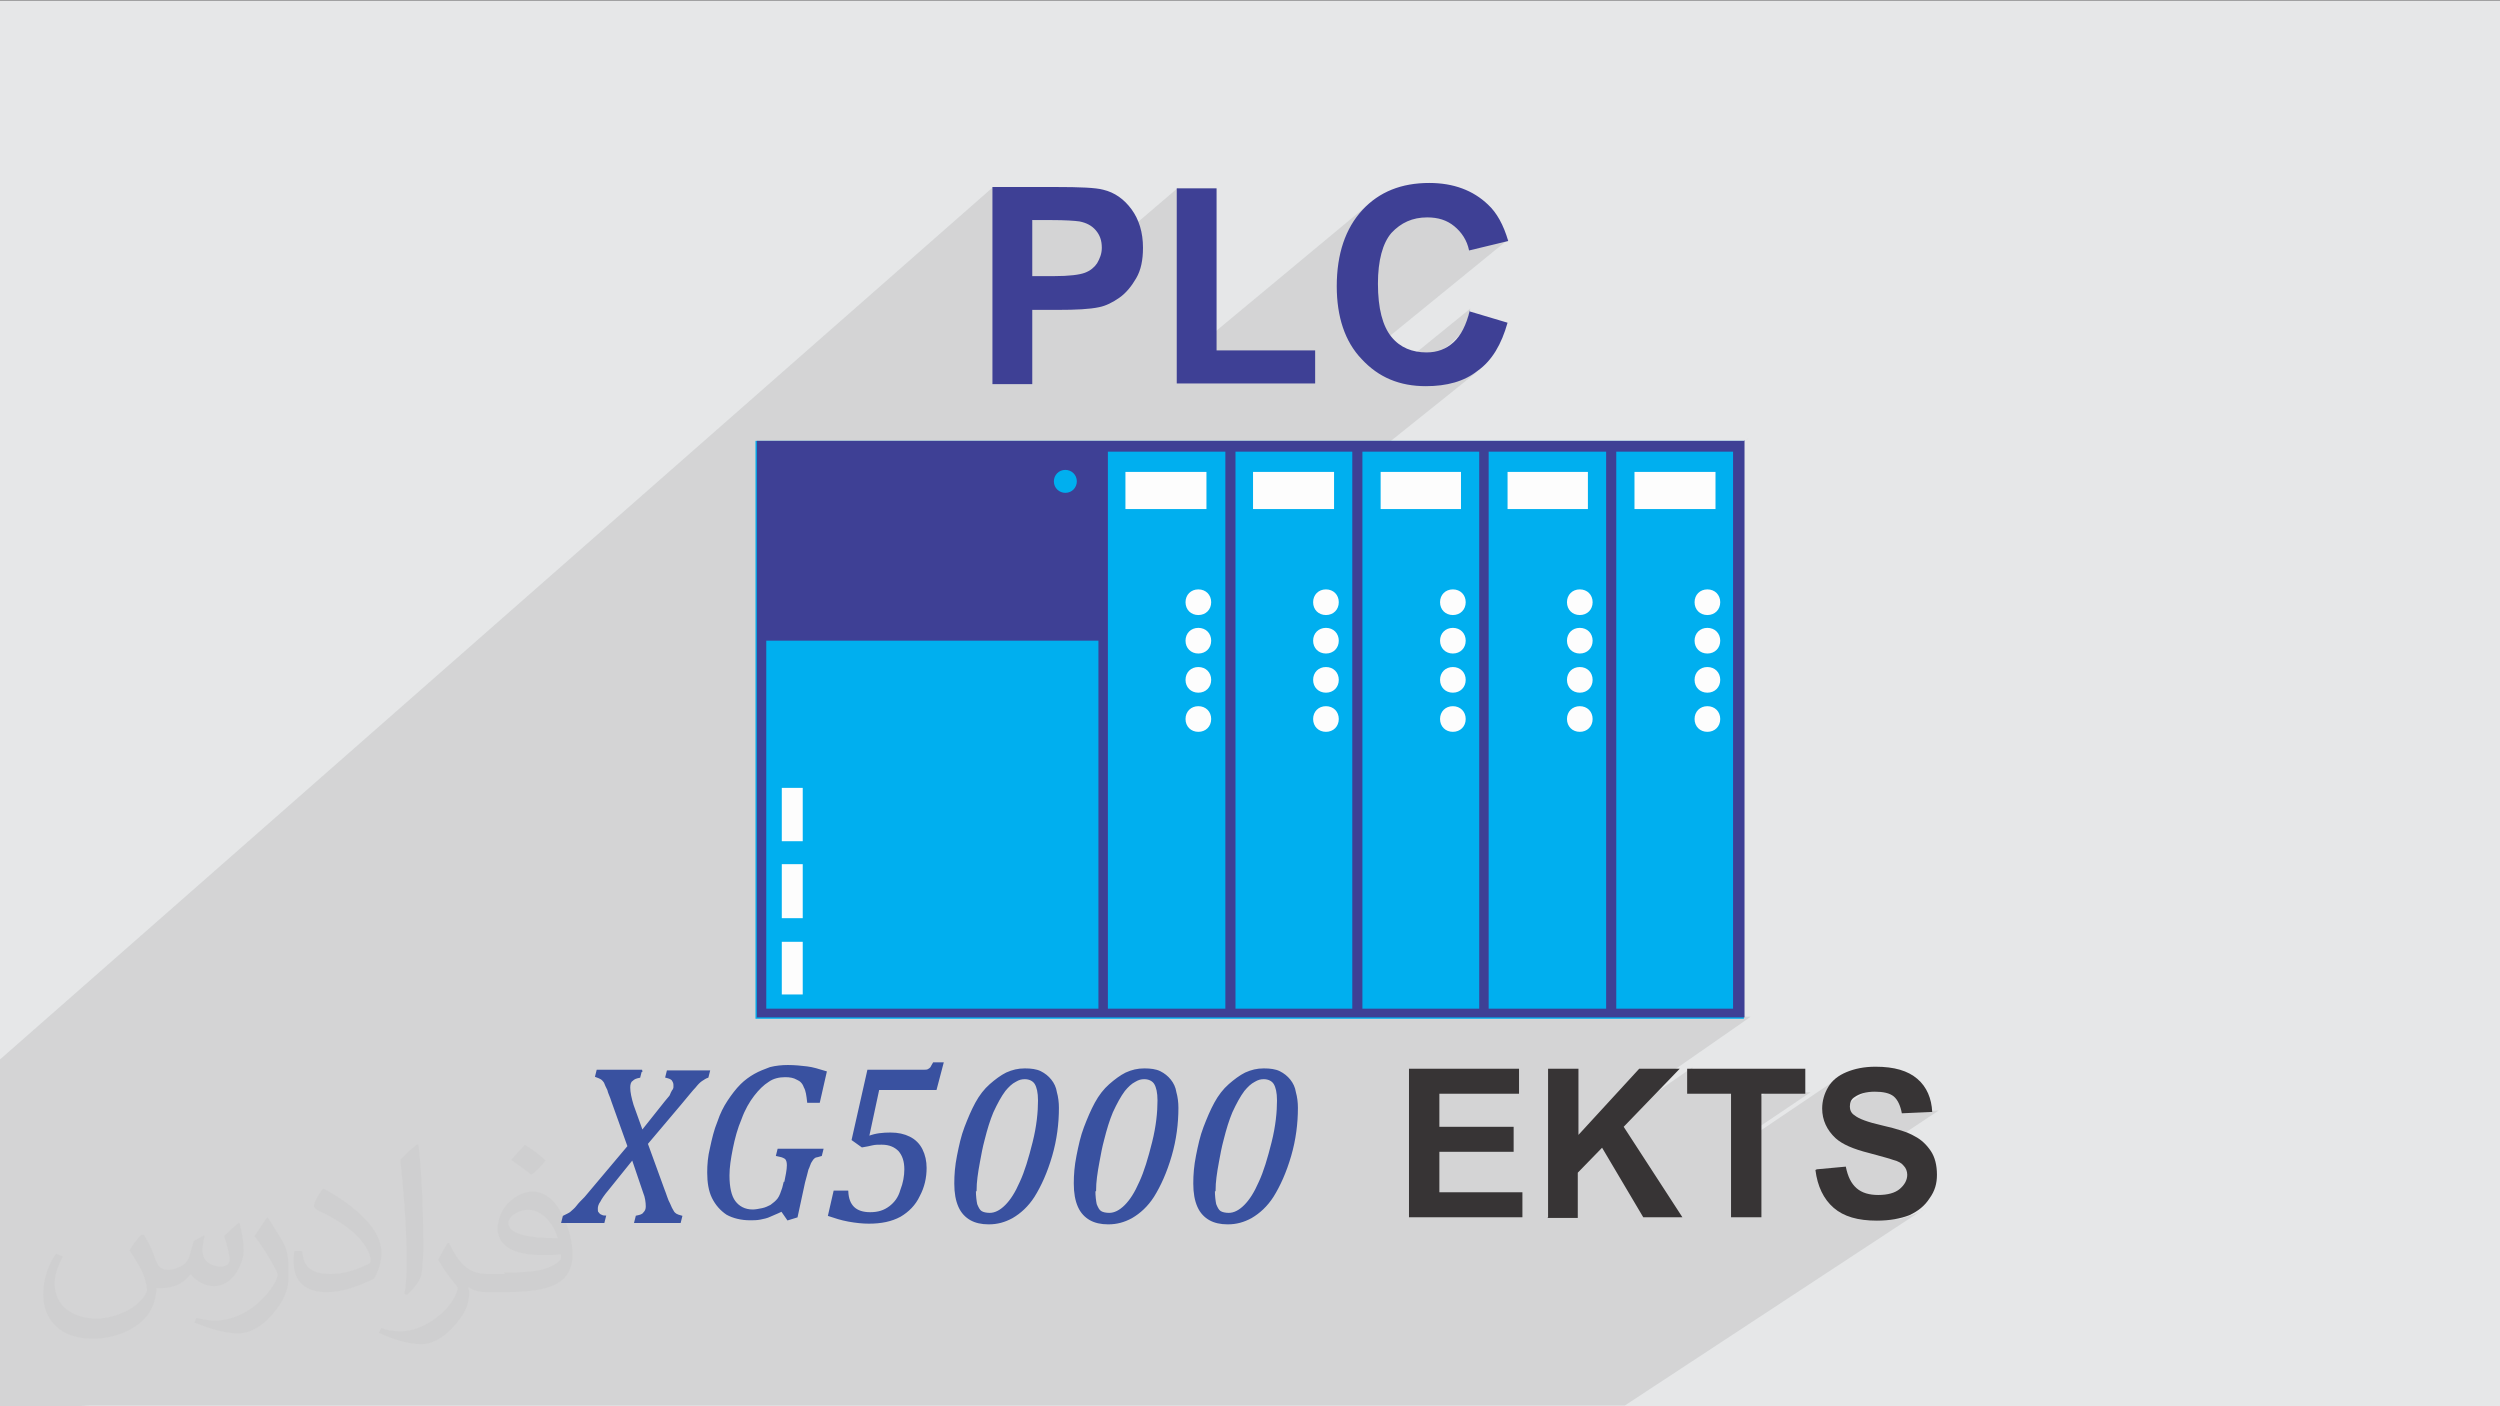 <?xml version="1.0" encoding="UTF-8"?>
<!DOCTYPE svg PUBLIC "-//W3C//DTD SVG 1.1//EN" "http://www.w3.org/Graphics/SVG/1.1/DTD/svg11.dtd">
<!-- Creator: CorelDRAW 2017 -->
<svg xmlns="http://www.w3.org/2000/svg" xml:space="preserve" width="3.703in" height="2.083in" version="1.1" style="shape-rendering:geometricPrecision; text-rendering:geometricPrecision; image-rendering:optimizeQuality; fill-rule:evenodd; clip-rule:evenodd"
viewBox="0 0 3703 2083"
 xmlns:xlink="http://www.w3.org/1999/xlink">
 <rect x="0" y="0" width="3703" height="2083" fill="#808080" stroke="none"/>
 <defs>
  <style type="text/css">
   <![CDATA[
    .str0 {stroke:#3951A0;stroke-width:3}
    .fil5 {fill:#00AFEF}
    .fil7 {fill:#3E4095}
    .fil0 {fill:#E6E7E8}
    .fil6 {fill:#FDFDFD}
    .fil3 {fill:#373435;fill-rule:nonzero}
    .fil4 {fill:#3951A0;fill-rule:nonzero}
    .fil8 {fill:#3E4095;fill-rule:nonzero}
    .fil2 {fill:#373435;fill-opacity:0.031}
    .fil1 {fill:#373435;fill-opacity:0.102}
   ]]>
  </style>
 </defs>
 <g id="Layer_x0020_1">
  <polygon class="fil0" points="-3,1 3706,1 3706,2083 -3,2083 "/>
  <path class="fil1" d="M112 2083l-17 0 -4 0 0 0 -12 0 -10 0 -28 0 -43 0 0 -7 0 -25 0 -7 0 -4 0 -8 0 -13 0 -6 0 -7 0 -12 0 -87 0 -41 0 -15 0 -28 0 -37 0 -10 0 -4 0 -114 0 -26 0 0 0 -61 1473 -1294 0 100 59 -51 28 0 8 0 7 0 6 0 6 0 5 0 4 0 4 0 3 0 4 1 3 1 3 1 3 2 3 2 3 2 3 2 2 2 2 3 2 3 2 3 1 3 1 3 1 4 0 4 0 4 0 3 0 3 0 1 111 -95 0 259 284 -236 -5 5 -5 5 -5 5 -4 5 -4 6 -4 6 -3 6 -3 6 -3 7 -2 7 -2 7 -2 7 -2 8 -1 8 -1 8 -1 8 0 3 88 -73 3 -2 3 -2 3 -2 3 -2 3 -2 3 -1 3 -1 4 -1 4 -1 4 -1 4 0 4 0 4 0 6 0 6 1 5 1 5 1 5 2 5 2 4 3 4 3 4 3 4 4 3 4 3 4 3 5 2 5 2 5 1 5 58 -14 -216 176 0 0 5 5 5 4 5 4 5 4 5 4 6 3 5 3 123 -100 -1 4 -1 4 -1 4 -1 4 -1 3 -1 3 -1 3 -1 3 -2 3 -2 3 -2 3 -2 2 -2 2 -2 2 -2 2 -2 2 -4 4 -71 58 2 0 7 1 7 1 7 1 7 0 7 0 6 0 6 0 6 0 5 -1 5 -1 5 -1 5 -1 5 -1 5 -2 5 -2 5 -2 4 -2 4 -2 4 -2 4 -3 4 -3 -171 137 0 33 27 -21 119 0 0 3 42 -33 0 52 28 -22 119 0 0 3 43 -33 0 51 27 -21 102 0 60 -46 0 0 -1 1 -59 45 17 0 0 55 -147 111 0 104 124 -93 3 -2 4 -1 4 0 4 0 4 1 3 2 3 2 2 3 2 3 1 4 0 4 0 4 -1 4 -2 3 -2 3 -3 2 -145 108 0 10 124 -92 3 -2 4 -1 4 0 4 0 4 1 3 2 3 2 2 3 2 3 1 4 0 4 0 4 -1 4 -2 3 -2 3 -3 2 -145 107 0 11 124 -92 3 -2 4 -1 4 0 4 0 4 1 3 2 3 2 2 3 2 3 1 4 0 4 0 4 -1 4 -2 3 -2 3 -3 2 -145 107 0 11 124 -91 3 -2 4 -1 4 0 4 0 4 1 3 2 3 2 2 3 2 3 1 4 0 4 0 4 -1 4 -2 3 -2 3 -3 2 -145 106 0 307 173 0 -20 14 21 0 15 0 -1 1 0 0 -243 169 -3 3 -45 31 0 14 206 -143 0 37 65 0 0 30 45 -30 65 0 -110 74 0 7 160 -108 -4 3 -3 3 -3 3 -3 3 -3 4 -2 4 -2 4 -2 4 -1 4 -1 4 -1 4 0 4 0 4 0 3 0 3 0 3 1 3 1 3 48 -32 3 -2 3 -2 3 -1 4 -1 4 -1 4 -1 4 0 5 0 5 0 4 0 4 1 4 1 3 1 3 1 3 2 2 2 2 2 2 2 2 3 2 3 1 3 1 4 1 4 1 4 45 -2 -92 61 4 1 6 2 5 1 5 1 4 1 3 1 3 1 2 1 3 1 3 1 2 1 2 1 2 1 2 1 1 1 1 1 1 1 1 1 1 2 1 2 1 2 0 2 0 2 0 2 0 3 -1 3 -1 3 -1 3 -2 3 -2 3 -2 2 -3 2 -3 2 -62 41 4 1 4 1 5 1 5 1 5 0 5 0 5 0 4 0 3 0 3 0 3 0 3 0 3 0 3 0 3 0 3 -1 3 -1 3 -1 3 -1 3 -1 3 -1 3 -1 2 -1 5 -2 4 -2 4 -3 -443 291 -2 0 -71 0 -44 0 -9 0 -19 0 -45 0 -3 0 -16 0 -21 0 -2 0 -19 0 -20 0 -50 0 -8 0 -47 0 -11 0 -7 0 -10 0 -61 0 -3 0 -39 0 -4 0 -37 0 -20 0 -10 0 -41 0 -19 0 -2 0 0 0 -14 0 -20 0 -12 0 -8 0 -15 0 -86 0 -4 0 -4 0 -5 0 -4 0 -3 0 -14 0 -5 0 -14 0 -65 0 -24 0 -1 0 -12 0 -12 0 -4 0 -24 0 0 0 -2 0 -11 0 0 0 -5 0 -13 0 -9 0 -73 0 -2 0 -1 0 -10 0 -17 0 -2 0 -25 0 -1 0 -2 0 -1 0 -14 0 -4 0 -14 0 -1 0 -1 0 -3 0 -8 0 -14 0 -2 0 -2 0 -9 0 -25 0 -12 0 -1 0 -3 0 -1 0 -2 0 -13 0 -9 0 -2 0 -1 0 -24 0 -1 0 0 0 -10 0 -2 0 -6 0 -6 0 -4 0 -3 0 -3 0 -1 0 -6 0 -1 0 0 0 -4 0 -14 0 -1 0 -1 0 -9 0 -9 0 -5 0 -1 0 -12 0 0 0 -6 0 -1 0 -3 0 -1 0 -6 0 -13 0 -9 0 -2 0 -1 0 -6 0 -6 0 -1 0 -13 0 -4 0 -7 0 -6 0 -3 0 -9 0 -4 0 -1 0 0 0 -3 0 -2 0 -2 0 -4 0 -5 0 -9 0 0 0 -1 0 -2 0 -7 0 -3 0 -3 0 -1 0 -4 0 -1 0 -2 0 -6 0 -2 0 -11 0 0 0 -4 0 -6 0 -2 0 -6 0 -3 0 -1 0 -6 0 -5 0 -4 0 0 0 -3 0 -3 0 -1 0 -9 0 -8 0 0 0 0 0 -3 0 0 0 0 0 0 0 -4 0 0 0 -6 0 0 0 0 0 -8 0 -4 0 -11 0 -2 0 -20 0 -2 0 -8 0 0 0 -3 0 -1 0 -4 0 -2 0 -7 0 -4 0 -8 0 -1 0 -1 0 0 0 -7 0 -6 0 0 0 -12 0 -11 0 -2 0 -4 0 -2 0 -1 0 0 0 -4 0 -7 0 -3 0 -7 0 -7 0 -6 0 -8 0 -4 0 -10 0 -2 0 -3 0 0 0 -19 0 -10 0 -1 0 0 0 0 0 -5 0 -1 0 -5 0 -3 0 0 0 -6 0 -1 0 0 0 -3 0 -10 0 -6 0 -9 0 -2 0 -5 0 -5 0 0 0 0 0 -3 0 -3 0 -8 0 -3 0 -3 0 -17 0 -1 0 -1 0 -2 0 -4 0 -11 0 -3 0 -7 0 -1 0 -30 0 -5 0 -1 0 -3 0 -3 0 -10 0 -3 0 0 0 -6 0 -6 0 -12 0 -10 0 -2 0 -6 0 -2 0 -4 0 -6 0 -4 0 -52 0 -5 0 -23 0 -5 0 -11 0 -7 0 0 0 -36 0zm2472 -1431l0 0 0 0 0 0zm0 840l0 0zm0 -825l0 0z"/>
  <path class="fil2" d="M213 1829c7,11 12,21 16,33 3,7 5,19 21,19 4,0 11,-2 17,-5 7,-3 12,-9 14,-17l6 -21 15 -8 1 1c-2,8 -3,15 -3,21 0,18 15,24 27,24 7,0 13,-3 13,-10 0,-8 -4,-23 -8,-35 7,-7 14,-14 22,-20l1 1c4,15 6,30 6,40 0,10 -4,21 -8,28 -7,14 -20,25 -36,25 -12,0 -25,-6 -34,-17l-1 0c-9,11 -22,20 -43,20l-7 0c-1,14 -4,24 -9,33 -13,25 -50,42 -85,42 -49,0 -74,-28 -74,-66 0,-23 8,-45 19,-60l10 4c-7,14 -12,27 -12,40 0,35 29,52 62,52 31,0 68,-19 75,-42 -3,-25 -12,-36 -26,-59 4,-8 10,-15 17,-23l1 0 0 0 0 0 0 0 3 0zm565 -133c10,6 21,14 30,23 -6,8 -12,15 -21,21 -10,-8 -20,-15 -30,-22 7,-8 14,-15 20,-22l0 0 1 0zm5 96c-17,0 -30,11 -30,19 0,18 33,23 73,23 -5,-20 -23,-42 -43,-42l0 0 0 0zm-37 93c22,0 41,-1 55,-4 16,-4 30,-12 30,-18 0,-1 0,-3 0,-5 -9,1 -19,1 -29,1 -29,0 -52,-7 -61,-23 -2,-4 -4,-10 -4,-15 0,-16 7,-32 19,-42 10,-9 21,-14 33,-14 21,0 37,17 48,43 6,14 11,31 11,51 0,14 -4,25 -12,34 -16,16 -45,21 -90,21l-20 0 0 0 -5 0c-11,0 -19,-2 -26,-7l-1 0c0,3 1,5 1,8 0,10 -3,23 -10,33 -20,30 -42,43 -61,43 -19,0 -42,-7 -63,-17l4 -7c7,3 16,5 29,5 34,0 78,-33 84,-64 -1,-3 -4,-6 -7,-10 -10,-12 -16,-22 -22,-32 5,-10 10,-18 14,-25l2 0c14,29 28,46 57,46l5 0 0 0 21 0 0 0 0 0 0 0 -2 -2zm-147 31c3,-14 3,-29 3,-43l0 -21c0,-39 -5,-96 -9,-134 7,-8 17,-17 25,-23l2 1c5,47 7,101 7,151 0,13 -1,26 -2,36 -1,12 -8,21 -22,35l-3 -1 0 0 0 0 -1 -1zm-151 -62c1,19 10,33 41,33 20,0 36,-5 55,-14 3,-1 5,-3 5,-5 0,-12 -9,-27 -24,-41 -14,-13 -34,-25 -52,-33 -6,-3 -8,-5 -8,-8 0,-5 7,-17 13,-25l2 0c21,11 44,27 60,44 16,16 25,33 25,51 0,13 -4,26 -11,38 -23,11 -46,20 -70,20 -29,0 -49,-13 -49,-45 0,-3 0,-9 1,-16l10 0 0 0 0 0 0 0 2 1zm-52 -52l18 29c7,11 13,22 13,41l0 24c0,19 -12,40 -32,60 -16,14 -29,19 -42,19 -19,0 -40,-6 -65,-16l3 -7c8,2 17,4 28,4 36,0 72,-26 89,-58 2,-4 3,-7 3,-9 0,-4 -2,-8 -4,-11 -9,-17 -19,-33 -30,-47 6,-9 12,-18 18,-27l1 0 0 0 0 0 0 0 0 -2z"/>
  <g id="_2736118630960">
   <g>
    <path class="fil3" d="M2087 1803l0 -220 163 0 0 37 -118 0 0 49 110 0 0 37 -110 0 0 60 123 0 0 37 -167 0zm206 0l0 -220 45 0 0 98 90 -98 60 0 -83 86 87 134 -58 0 -61 -103 -36 37 0 67 -45 0zm271 0l0 -183 -65 0 0 -37 175 0 0 37 -65 0 0 183 -45 0zm127 -71l43 -4c3,15 8,25 16,32 8,7 19,10 32,10 14,0 25,-3 32,-9 7,-6 11,-13 11,-21 0,-5 -2,-10 -5,-13 -3,-4 -8,-7 -16,-9 -5,-2 -17,-5 -35,-10 -24,-6 -40,-13 -50,-22 -13,-12 -20,-27 -20,-44 0,-11 3,-22 9,-32 6,-10 15,-17 27,-22 12,-5 26,-8 43,-8 28,0 48,6 62,18 14,12 21,29 22,49l-45 2c-2,-11 -6,-20 -12,-25 -6,-5 -16,-7 -28,-7 -13,0 -23,3 -30,8 -5,3 -7,8 -7,14 0,5 2,10 7,13 6,5 19,10 41,15 22,5 38,10 48,16 10,5 18,13 24,22 6,9 9,21 9,35 0,13 -3,24 -11,35 -7,11 -17,19 -30,25 -13,5 -29,8 -48,8 -28,0 -49,-6 -64,-19 -15,-13 -24,-32 -27,-56z"/>
    <g>
     <path class="fil4 str0" d="M949 1587l-2 8c-5,1 -8,2 -11,5 -3,2 -4,6 -4,11 0,7 2,16 5,26l14 39 35 -44c2,-2 3,-4 5,-6 2,-2 3,-4 4,-7 1,-2 2,-4 3,-5 1,-2 1,-3 1,-4 0,-1 0,-2 0,-3 0,-3 -1,-5 -3,-8 -2,-2 -5,-3 -9,-4l2 -8 61 0 -2 8c-3,1 -6,3 -9,5 -3,2 -6,5 -10,10 -4,4 -11,13 -22,26l-49 58 24 66c4,10 6,18 9,23 2,5 4,9 6,12 1,2 3,3 4,4 2,1 4,2 8,3l-2 8 -66 0 2 -8c5,-1 9,-2 11,-5 3,-3 4,-6 4,-10 0,-6 -1,-14 -4,-21l-17 -50 -37 46c-6,7 -10,13 -12,17 -3,4 -4,8 -4,11 0,3 0,5 1,6 1,1 2,3 4,4 2,1 4,2 7,2l-2 8 -61 0 2 -8c2,-1 4,-2 6,-3 2,-1 4,-2 6,-4 2,-2 5,-4 8,-8 3,-4 7,-8 12,-13l64 -76 -24 -67c-2,-7 -5,-12 -6,-17 -2,-4 -4,-8 -5,-11 -2,-3 -4,-5 -6,-6 -2,-1 -4,-2 -7,-3l2 -8 66 0zm338 97c10,-4 21,-5 32,-5 11,0 20,2 28,6 8,4 14,10 18,18 4,8 6,17 6,27 0,14 -3,28 -10,41 -6,13 -16,23 -28,30 -13,7 -28,10 -46,10 -9,0 -19,-1 -30,-3 -11,-2 -20,-5 -29,-8l8 -35 19 0c1,21 12,32 34,32 12,0 21,-3 29,-9 8,-6 14,-14 17,-25 4,-10 6,-21 6,-31 0,-12 -3,-21 -9,-28 -6,-6 -14,-10 -26,-10 -5,0 -10,0 -14,1 -4,1 -9,2 -15,3l-14 -10 23 -102 81 0c4,0 6,0 8,-1 2,-1 3,-2 4,-3 1,-1 2,-4 4,-7l13 0 -10 38 -85 0 -15 70zm177 128c-10,0 -19,-2 -26,-6 -7,-4 -13,-10 -17,-19 -4,-9 -6,-20 -6,-34 0,-13 1,-26 4,-41 3,-15 6,-29 11,-42 5,-13 10,-25 16,-36 6,-11 13,-20 21,-27 8,-7 16,-13 24,-17 9,-4 17,-6 27,-6 9,0 17,1 23,4 6,3 11,7 15,12 4,5 7,11 8,18 2,7 3,15 3,23 0,23 -3,47 -10,71 -7,24 -16,44 -26,60 -9,14 -20,24 -32,31 -11,6 -22,9 -34,9zm-20 -49c0,9 1,16 2,21 2,5 4,9 7,11 3,2 8,3 13,3 8,0 16,-4 24,-12 8,-8 15,-19 22,-35 7,-15 13,-35 19,-59 6,-24 8,-45 8,-62 0,-12 -2,-20 -5,-25 -3,-5 -9,-8 -16,-8 -5,0 -9,1 -14,4 -6,3 -11,8 -16,14 -6,8 -12,19 -18,32 -5,12 -9,25 -13,41 -3,11 -5,22 -7,33 -3,16 -5,30 -5,42zm197 49c-10,0 -19,-2 -26,-6 -7,-4 -13,-10 -17,-19 -4,-9 -6,-20 -6,-34 0,-13 1,-26 4,-41 3,-15 6,-29 11,-42 5,-13 10,-25 16,-36 6,-11 13,-20 21,-27 8,-7 16,-13 24,-17 9,-4 17,-6 27,-6 9,0 17,1 23,4 6,3 11,7 15,12 4,5 7,11 8,18 2,7 3,15 3,23 0,23 -3,47 -10,71 -7,24 -16,44 -26,60 -9,14 -20,24 -32,31 -11,6 -22,9 -34,9zm-20 -49c0,9 1,16 2,21 2,5 4,9 7,11 3,2 8,3 13,3 8,0 16,-4 24,-12 8,-8 15,-19 22,-35 7,-15 13,-35 19,-59 6,-24 8,-45 8,-62 0,-12 -2,-20 -5,-25 -3,-5 -9,-8 -16,-8 -5,0 -9,1 -14,4 -6,3 -11,8 -16,14 -6,8 -12,19 -18,32 -5,12 -9,25 -13,41 -3,11 -5,22 -7,33 -3,16 -5,30 -5,42zm197 49c-10,0 -19,-2 -26,-6 -7,-4 -13,-10 -17,-19 -4,-9 -6,-20 -6,-34 0,-13 1,-26 4,-41 3,-15 6,-29 11,-42 5,-13 10,-25 16,-36 6,-11 13,-20 21,-27 8,-7 16,-13 24,-17 9,-4 17,-6 27,-6 9,0 17,1 23,4 6,3 11,7 15,12 4,5 7,11 8,18 2,7 3,15 3,23 0,23 -3,47 -10,71 -7,24 -16,44 -26,60 -9,14 -20,24 -32,31 -11,6 -22,9 -34,9zm-20 -49c0,9 1,16 2,21 2,5 4,9 7,11 3,2 8,3 13,3 8,0 16,-4 24,-12 8,-8 15,-19 22,-35 7,-15 13,-35 19,-59 6,-24 8,-45 8,-62 0,-12 -2,-20 -5,-25 -3,-5 -9,-8 -16,-8 -5,0 -9,1 -14,4 -6,3 -11,8 -16,14 -6,8 -12,19 -18,32 -5,12 -9,25 -13,41 -3,11 -5,22 -7,33 -3,16 -5,30 -5,42z"/>
     <path class="fil4 str0" d="M1163 1752c2,-10 4,-19 4,-26 0,-5 -1,-9 -4,-11 -3,-2 -7,-3 -12,-4l2 -8 65 0 -2 8c-4,1 -6,2 -8,2 -2,1 -3,2 -4,3 -1,1 -2,3 -4,6 -1,2 -2,6 -4,10 -1,5 -3,11 -5,19l-11 51 -13 4 -9 -13c-8,4 -14,6 -18,8 -4,2 -9,3 -14,4 -5,1 -10,1 -15,1 -13,0 -25,-3 -34,-8 -9,-6 -16,-14 -21,-24 -5,-10 -7,-23 -7,-37 0,-12 1,-24 4,-36 3,-14 6,-27 11,-39 4,-12 9,-22 15,-31 6,-9 12,-17 19,-24 6,-6 13,-11 20,-15 7,-4 15,-7 23,-10 8,-2 17,-3 26,-3 10,0 20,1 28,2 9,1 18,4 28,7l-10 44 -16 0c-1,-9 -2,-17 -5,-22 -2,-6 -6,-10 -11,-12 -5,-3 -11,-4 -18,-4 -9,0 -18,2 -25,7 -8,5 -15,12 -22,21 -7,9 -14,21 -19,35 -6,14 -10,29 -13,44 -3,15 -5,28 -5,40 0,18 3,31 9,39 6,8 15,13 27,13 4,0 9,-1 14,-2 5,-1 9,-3 13,-5 4,-3 8,-6 11,-10 3,-4 5,-10 7,-16l2 -8z"/>
    </g>
   </g>
   <g>
    <g>
     <polygon class="fil5" points="2416,653 2403,653 2249,653 2236,653 2082,653 2069,653 1915,653 1902,653 1748,653 1735,653 1568,653 1568,653 1119,653 1119,1509 1568,1509 1581,1509 1735,1509 1748,1509 1902,1509 1915,1509 2069,1509 2082,1509 2236,1509 2249,1509 2403,1509 2416,1509 2583,1509 2583,653 "/>
     <polygon class="fil6" points="1667,754 1787,754 1787,699 1667,699 "/>
     <path class="fil6" d="M1794 892c0,-11 -8,-19 -19,-19 -11,0 -19,8 -19,19 0,11 8,19 19,19 11,0 19,-8 19,-19z"/>
     <path class="fil6" d="M1794 949c0,-11 -8,-19 -19,-19 -11,0 -19,8 -19,19 0,11 8,19 19,19 11,0 19,-8 19,-19z"/>
     <path class="fil6" d="M1794 1007c0,-11 -8,-19 -19,-19 -11,0 -19,8 -19,19 0,11 8,19 19,19 11,0 19,-8 19,-19z"/>
     <path class="fil6" d="M1794 1065c0,-11 -8,-19 -19,-19 -11,0 -19,8 -19,19 0,11 8,19 19,19 11,0 19,-8 19,-19z"/>
     <polygon class="fil6" points="1856,754 1976,754 1976,699 1856,699 "/>
     <path class="fil6" d="M1983 892c0,-11 -8,-19 -19,-19 -11,0 -19,8 -19,19 0,11 8,19 19,19 11,0 19,-8 19,-19z"/>
     <path class="fil6" d="M1983 949c0,-11 -8,-19 -19,-19 -11,0 -19,8 -19,19 0,11 8,19 19,19 11,0 19,-8 19,-19z"/>
     <path class="fil6" d="M1983 1007c0,-11 -8,-19 -19,-19 -11,0 -19,8 -19,19 0,11 8,19 19,19 11,0 19,-8 19,-19z"/>
     <path class="fil6" d="M1983 1065c0,-11 -8,-19 -19,-19 -11,0 -19,8 -19,19 0,11 8,19 19,19 11,0 19,-8 19,-19z"/>
     <polygon class="fil6" points="2045,754 2164,754 2164,699 2045,699 "/>
     <path class="fil6" d="M2171 892c0,-11 -8,-19 -19,-19 -11,0 -19,8 -19,19 0,11 8,19 19,19 11,0 19,-8 19,-19z"/>
     <path class="fil6" d="M2171 949c0,-11 -8,-19 -19,-19 -11,0 -19,8 -19,19 0,11 8,19 19,19 11,0 19,-8 19,-19z"/>
     <path class="fil6" d="M2171 1007c0,-11 -8,-19 -19,-19 -11,0 -19,8 -19,19 0,11 8,19 19,19 11,0 19,-8 19,-19z"/>
     <path class="fil6" d="M2171 1065c0,-11 -8,-19 -19,-19 -11,0 -19,8 -19,19 0,11 8,19 19,19 11,0 19,-8 19,-19z"/>
     <polygon class="fil6" points="2233,754 2352,754 2352,699 2233,699 "/>
     <path class="fil6" d="M2359 892c0,-11 -8,-19 -19,-19 -11,0 -19,8 -19,19 0,11 8,19 19,19 11,0 19,-8 19,-19z"/>
     <path class="fil6" d="M2359 949c0,-11 -8,-19 -19,-19 -11,0 -19,8 -19,19 0,11 8,19 19,19 11,0 19,-8 19,-19z"/>
     <path class="fil6" d="M2359 1007c0,-11 -8,-19 -19,-19 -11,0 -19,8 -19,19 0,11 8,19 19,19 11,0 19,-8 19,-19z"/>
     <path class="fil6" d="M2359 1065c0,-11 -8,-19 -19,-19 -11,0 -19,8 -19,19 0,11 8,19 19,19 11,0 19,-8 19,-19z"/>
     <polygon class="fil6" points="2421,754 2541,754 2541,699 2421,699 "/>
     <path class="fil6" d="M2548 892c0,-11 -8,-19 -19,-19 -11,0 -19,8 -19,19 0,11 8,19 19,19 11,0 19,-8 19,-19z"/>
     <path class="fil6" d="M2548 949c0,-11 -8,-19 -19,-19 -11,0 -19,8 -19,19 0,11 8,19 19,19 11,0 19,-8 19,-19z"/>
     <path class="fil6" d="M2548 1007c0,-11 -8,-19 -19,-19 -11,0 -19,8 -19,19 0,11 8,19 19,19 11,0 19,-8 19,-19z"/>
     <path class="fil6" d="M2548 1065c0,-11 -8,-19 -19,-19 -11,0 -19,8 -19,19 0,11 8,19 19,19 11,0 19,-8 19,-19z"/>
     <polygon class="fil6" points="1158,1246 1189,1246 1189,1167 1158,1167 "/>
     <polygon class="fil6" points="1158,1360 1189,1360 1189,1280 1158,1280 "/>
     <polygon class="fil6" points="1158,1473 1189,1473 1189,1395 1158,1395 "/>
     <path class="fil7" d="M2583 653l-15 0 -173 0 -15 0 -174 0 -15 0 -173 0 -15 0 -173 0 -15 0 -188 0 0 0 -506 0 0 854 506 0 15 0 174 0 15 0 173 0 15 0 173 0 15 0 174 0 15 0 173 0 15 0 0 0 0 -15 0 0 0 -825 0 0 0 -15 0 0 0 0 0 0 0 0 -1 1zm-1005 43c9,0 17,7 17,17 0,9 -7,17 -17,17 -9,0 -17,-7 -17,-17 0,-9 7,-17 17,-17zm49 798l-492 0 0 -545 492 0 0 545zm188 0l-174 0 0 -825 174 0 0 825zm188 0l-173 0 0 -825 173 0 0 825zm188 0l-173 0 0 -825 173 0 0 825zm188 0l-174 0 0 -825 174 0 0 825zm188 0l-173 0 0 -825 173 0 0 825z"/>
    </g>
    <path class="fil8" d="M1470 568l0 -291 94 0c36,0 59,1 70,4 17,4 31,14 42,29 11,15 17,34 17,57 0,18 -3,33 -10,45 -7,12 -15,22 -25,29 -10,7 -20,12 -30,14 -14,3 -34,4 -61,4l-38 0 0 110 -59 0zm59 -242l0 83 32 0c23,0 38,-2 46,-5 8,-3 14,-8 18,-14 4,-7 7,-14 7,-23 0,-11 -3,-19 -9,-26 -6,-7 -14,-11 -24,-13 -7,-1 -21,-2 -42,-2l-28 0zm214 242l0 -289 59 0 0 240 146 0 0 49 -205 0zm433 -107l57 17c-9,32 -23,56 -44,71 -20,16 -46,23 -77,23 -39,0 -70,-13 -95,-40 -25,-26 -37,-63 -37,-108 0,-48 13,-86 38,-113 25,-27 58,-40 99,-40 36,0 65,11 87,32 13,12 23,30 30,54l-58 14c-3,-15 -11,-27 -22,-36 -11,-9 -24,-13 -40,-13 -22,0 -39,8 -53,23 -13,15 -20,41 -20,75 0,37 7,63 20,79 13,16 31,23 52,23 16,0 29,-5 40,-15 11,-10 19,-26 24,-47z"/>
   </g>
  </g>
 </g>
</svg>
